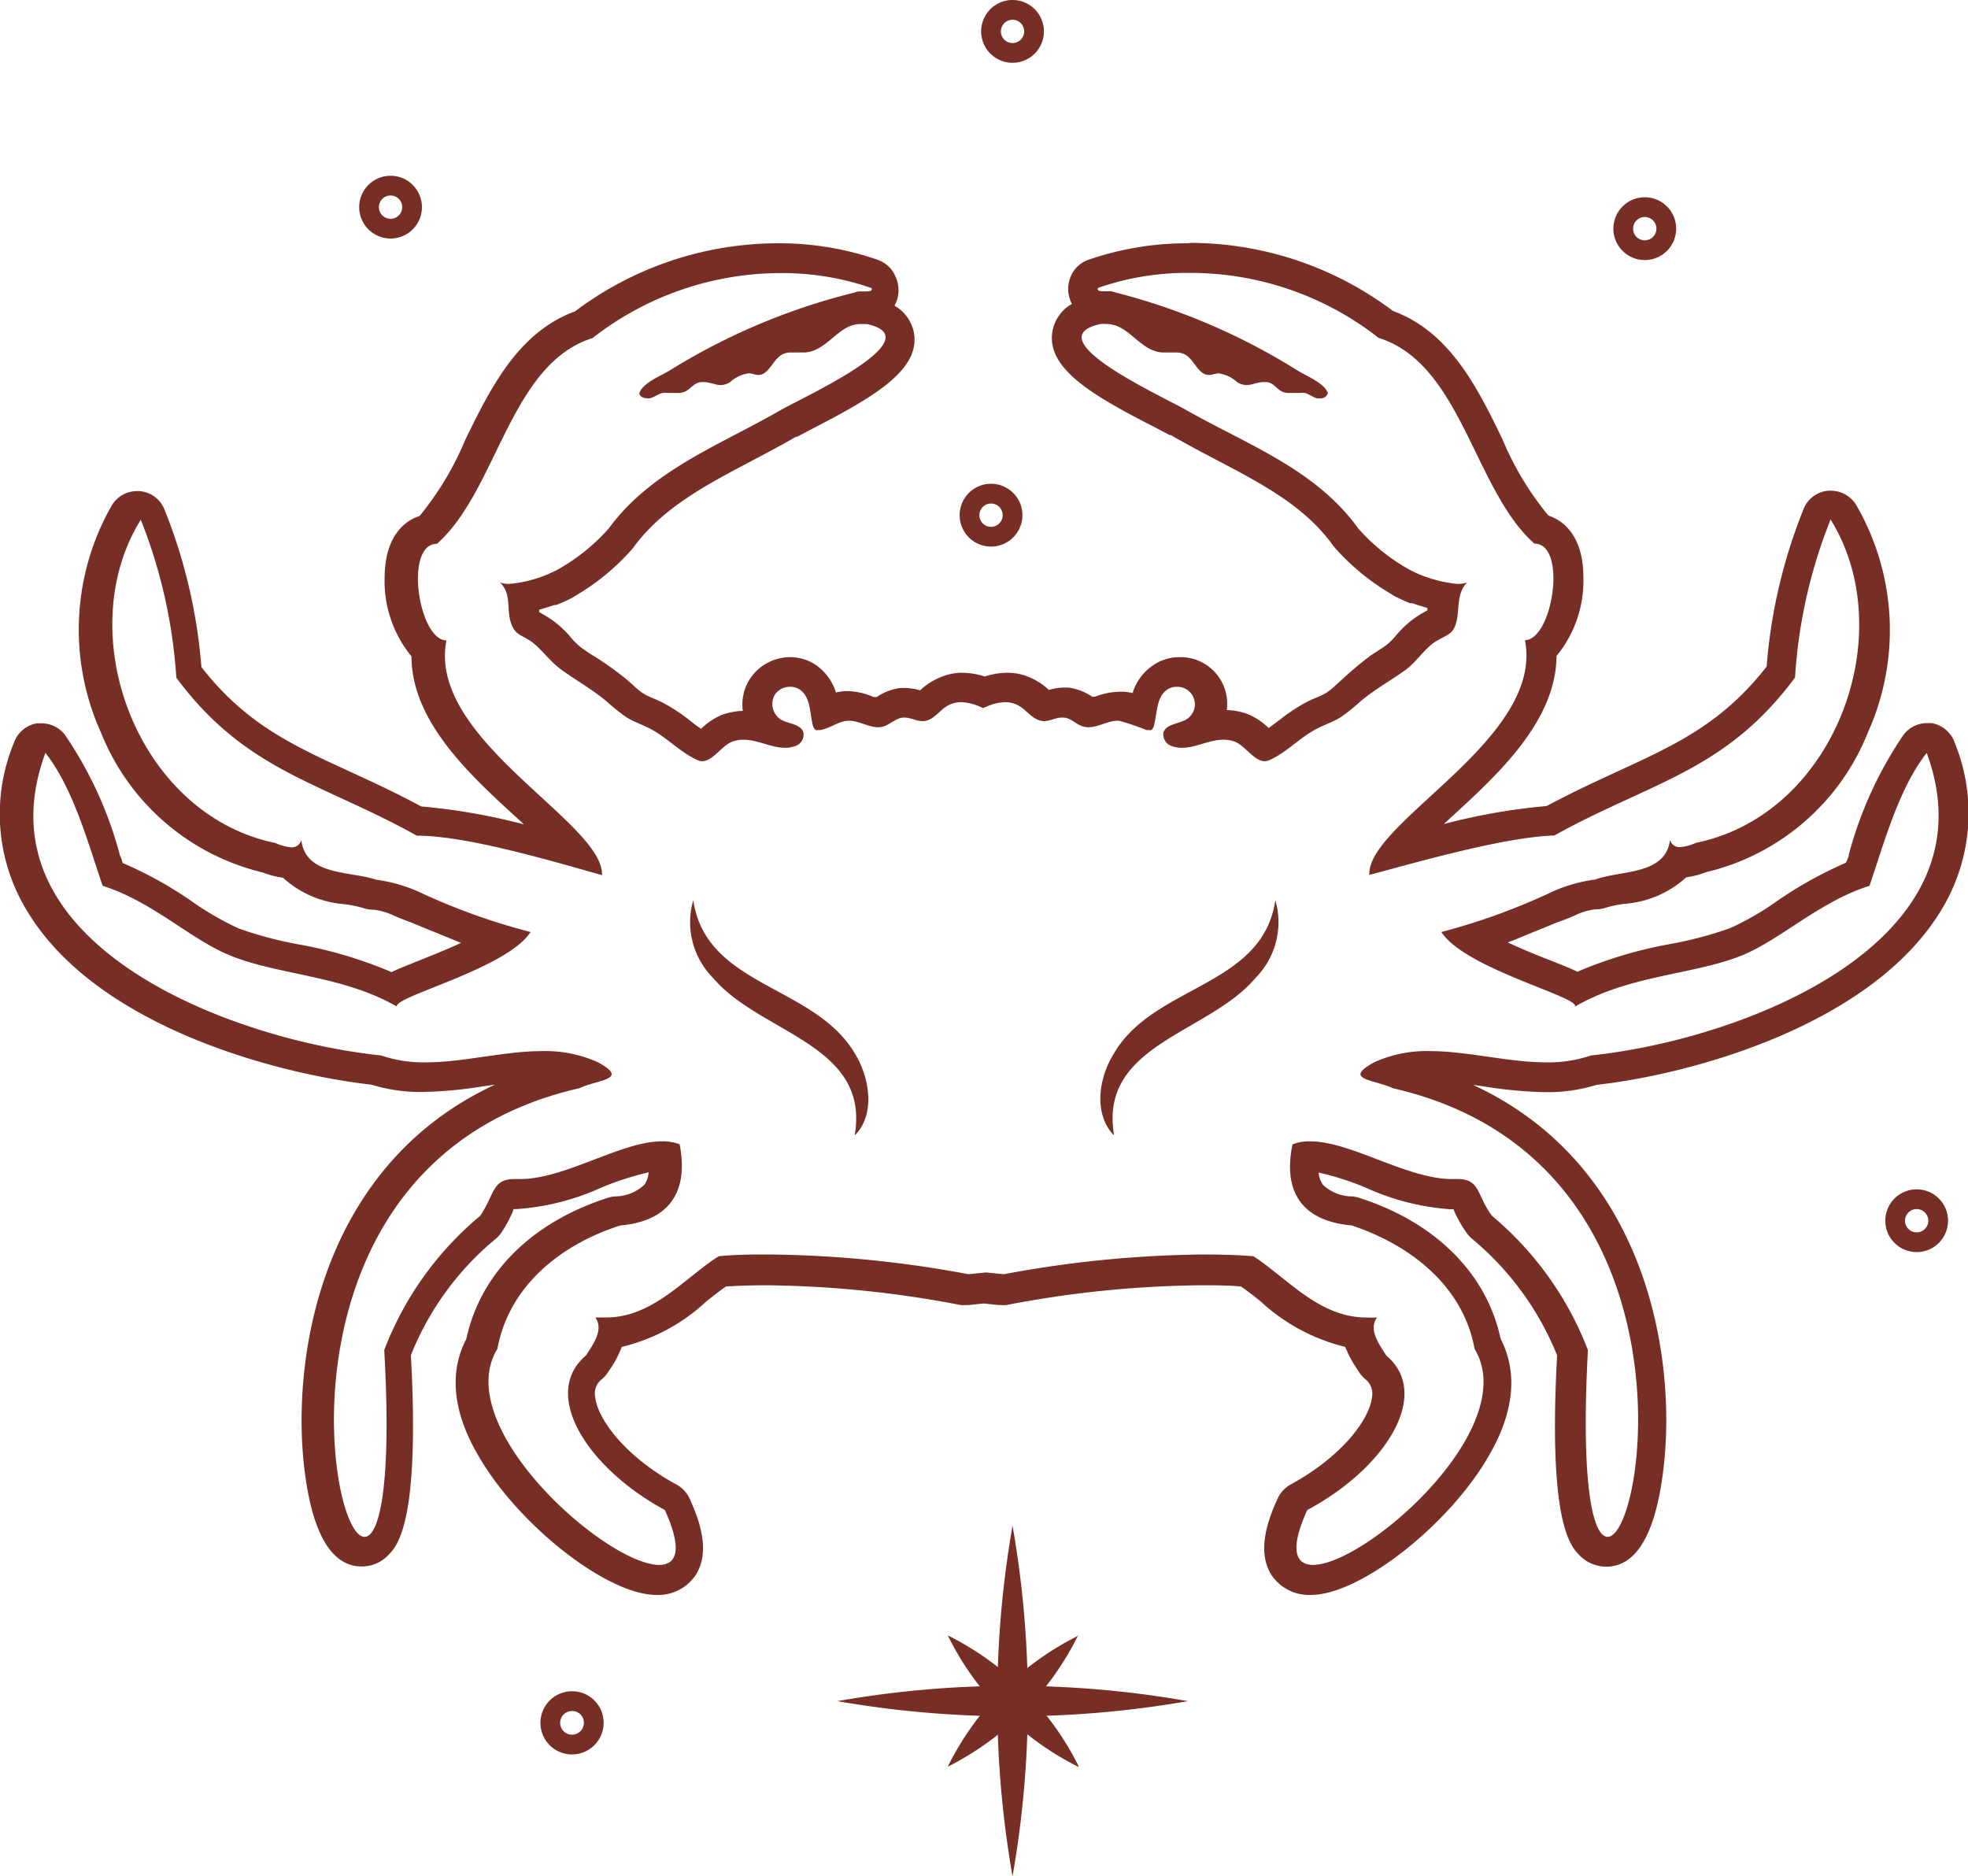 <svg xmlns="http://www.w3.org/2000/svg" xmlns:xlink="http://www.w3.org/1999/xlink" viewBox="0 0 99.67 95.02"><defs><style>.cls-1,.cls-4{fill:none;}.cls-2{fill:#772e25;}.cls-3{fill:url(#New_Pattern_Swatch_6);}.cls-4{stroke-miterlimit:10;stroke:url(#New_Pattern_Swatch_6);}</style><pattern id="New_Pattern_Swatch_6" data-name="New Pattern Swatch 6" width="65" height="65" patternTransform="translate(255 8)" patternUnits="userSpaceOnUse" viewBox="0 0 65 65"><rect class="cls-1" width="65" height="65"/><rect class="cls-2" width="65" height="65"/></pattern></defs><g id="Layer_2" data-name="Layer 2"><g id="Layer_1-2" data-name="Layer 1"><path class="cls-3" d="M60.28,13.82a15.47,15.47,0,0,1,9.54,3.29c4.21,1.32,4.82,7.7,7.89,10.42h0c1.68,0,.93,4.87-.48,4.89,1,5-8,9.21-7.88,11.89,2.92-.79,6.94-1.92,9.37-2,4.88-2.71,8.67-3.24,12.19-8a25.83,25.83,0,0,1,1.8-8c3.58,5.76.24,14.93-6.81,16.37a2.5,2.5,0,0,1-.81.22.5.5,0,0,1-.51-.36c-.23,1.78-2.45,1.52-3.79,2a7.83,7.83,0,0,0-2.43.74A32.7,32.7,0,0,1,73,47.2c1.2,1.87,7.06,3.3,6.76,3.78,2.76-1.61,6-1.61,8.45-2.59,2-.82,3.92-2.72,6.47-3.53.69-2,1.47-4.93,2.9-6.73,3.54,9.65-9.4,14.53-17,15.32a6.68,6.68,0,0,1-2.26.35c-1.93,0-4-.57-5.92-.57a6.42,6.42,0,0,0-2.79.56c-1.63.89-.07.86.93,1.32h0c15.58,3.56,12.87,22.72,10.88,22.72-.74,0-1.37-2.58-1-9.46a16.6,16.6,0,0,0-4.85-6.79c-.77-1-.59-1.87-1.73-1.87l-.31,0h0c-2.27,0-5.11-1.91-7.18-1.91a2.41,2.41,0,0,0-.89.15c-.5,2.4.48,3.89,3,4.11,3,1,5.65,3.09,6.22,6.25,2.42,4-5.51,10.94-8.18,10.94-.9,0-1.2-.8-.29-2.78,4-2.14,6.31-5.88,4-7.82-.34-.54-.93-1.31-.47-1.93a5.25,5.25,0,0,1-.56,0c-2.37,0-4-2-5.7-3.1-.85-.07-1.71-.09-2.56-.09a57.31,57.31,0,0,0-10.08,1l-.9-.09-.89.09a57.31,57.31,0,0,0-10.08-1c-.85,0-1.71,0-2.57.09-1.69,1.06-3.32,3.1-5.7,3.1l-.55,0c.45.62-.13,1.39-.48,1.93-2.29,1.94.05,5.68,4,7.82.91,2,.61,2.78-.29,2.78-2.67,0-10.6-7-8.19-10.94.58-3.16,3.18-5.28,6.23-6.25,2.48-.22,3.47-1.71,3-4.11a2.43,2.43,0,0,0-.9-.15c-2.06,0-4.9,1.91-7.17,1.91h0l-.31,0c-1.14,0-1,.84-1.73,1.87a16.51,16.51,0,0,0-4.85,6.79c.39,6.88-.25,9.46-1,9.46-2,0-4.7-19.16,10.88-22.72h0c1-.46,2.56-.43.93-1.32a6.47,6.47,0,0,0-2.8-.56c-1.94,0-4,.57-5.91.57a6.6,6.6,0,0,1-2.26-.35c-7.64-.79-20.57-5.67-17-15.32,1.43,1.8,2.21,4.74,2.9,6.73,2.55.81,4.44,2.71,6.46,3.53,2.45,1,5.7,1,8.45,2.59-.29-.48,5.56-1.91,6.76-3.78a32.6,32.6,0,0,1-5.39-1.91,7.83,7.83,0,0,0-2.43-.74c-1.35-.45-3.56-.19-3.79-2a.5.5,0,0,1-.51.36,2.43,2.43,0,0,1-.81-.22c-7-1.44-10.39-10.61-6.81-16.37a26.12,26.12,0,0,1,1.8,8c3.52,4.75,7.3,5.28,12.18,8,2.43,0,6.45,1.17,9.38,2,.09-2.68-8.87-6.87-7.88-11.89-1.41,0-2.16-4.89-.48-4.89h0c3.07-2.72,3.68-9.1,7.88-10.42a15.5,15.5,0,0,1,9.54-3.29,13.73,13.73,0,0,1,4.59.76c.06.16-.12.17-.35.17h-.16a.77.77,0,0,0-.37.06A32.41,32.41,0,0,0,34,18.71c-.45.3-1.44.65-1.62,1.2,0,.17.21.26.4.26a.32.32,0,0,0,.14,0c.22-.06.41-.21.63-.27a1.18,1.18,0,0,1,.27,0l.49,0a.85.85,0,0,0,.39-.07c.31-.16.45-.45.82-.48h.11c.34,0,.58.15.87.15a.9.9,0,0,0,.49-.16,1.75,1.75,0,0,1,.9-.43h.06c.15,0,.3.08.45.08.56,0,.73-.8,1.24-1.05a.91.91,0,0,1,.44-.09c.19,0,.39,0,.59,0h.08c1.16-.06,1.7-1.44,2.83-1.44l.32,0c3.33.73-3.08,3.63-4.33,4.34h0c-3.08,1.78-6.57,3.05-8.73,6a9.91,9.91,0,0,1-2.57,2.08h0a7.09,7.09,0,0,1-.69.32,6.63,6.63,0,0,1-1.77.42,1.57,1.57,0,0,1-.49-.07c.58.54.34,1.27.53,1.95s.49.67,1,1,1,1.06,1.6,1.48c.75.54,1.57,1,2.27,1.59a10.43,10.43,0,0,0,1,.8c.38.24.82.38,1.22.59.84.44,1.51,1.19,2.38,1.58a.57.57,0,0,0,.24.06c.55,0,1-.81,1.55-1a1.7,1.7,0,0,1,.54-.09c.72,0,1.41.41,2.11.41a1.4,1.4,0,0,0,.49-.08.61.61,0,0,0,.44-.69c-.12-.44-.75-.43-1.14-.66a.93.93,0,0,1-.3-1.27.92.92,0,0,1,.77-.39.86.86,0,0,1,.51.16c.52.38.48,1.15.63,1.77a.43.43,0,0,0,.15.26.32.32,0,0,0,.14,0h.11c.48-.09.89-.43,1.37-.47H43c.5,0,1,.33,1.46.33a1,1,0,0,0,.34-.06c.32-.12.59-.4.94-.43h.07c.31,0,.6.18.91.18h0c.59,0,.88-.63,1.39-.84a1.38,1.38,0,0,1,.56-.12,2.51,2.51,0,0,1,.92.21l.2.09.21-.09a2.47,2.47,0,0,1,.92-.21,1.38,1.38,0,0,1,.56.12c.5.21.79.82,1.39.84h0c.31,0,.6-.18.91-.18h.07c.35,0,.61.31.94.43a1,1,0,0,0,.33.06c.49,0,1-.33,1.47-.33h.09a14,14,0,0,1,1.38.47h.11a.32.32,0,0,0,.14,0,.42.42,0,0,0,.14-.26c.16-.62.12-1.39.64-1.77a.86.86,0,0,1,.51-.16.89.89,0,0,1,.47,1.66c-.4.23-1,.22-1.15.66a.63.63,0,0,0,.44.69,1.49,1.49,0,0,0,.5.08c.7,0,1.39-.41,2.11-.41a1.7,1.7,0,0,1,.54.09c.55.2,1,1,1.54,1a.61.61,0,0,0,.25-.06c.87-.39,1.53-1.14,2.38-1.58.4-.21.84-.35,1.22-.59a9.13,9.13,0,0,0,1-.8c.71-.6,1.53-1.05,2.28-1.59.58-.42,1-1.14,1.59-1.48s.85-.35,1-1,0-1.41.53-1.95a1.61,1.61,0,0,1-.49.07,6.63,6.63,0,0,1-1.77-.42,6.14,6.14,0,0,1-.69-.32h0a9.75,9.75,0,0,1-2.57-2.08c-2.16-3-5.66-4.25-8.73-6h0c-1.24-.71-7.65-3.61-4.32-4.34a1.73,1.73,0,0,1,.32,0c1.13,0,1.67,1.38,2.83,1.44h.08c.19,0,.39,0,.59,0a1,1,0,0,1,.44.09c.5.25.68,1.05,1.24,1.05h0c.15,0,.3-.07.45-.08h.06a1.75,1.75,0,0,1,.9.43.88.88,0,0,0,.49.16c.29,0,.53-.15.87-.15h.1c.38,0,.51.32.83.48a.85.85,0,0,0,.39.07l.49,0a1.24,1.24,0,0,1,.27,0c.22.06.4.21.62.27a.39.39,0,0,0,.15,0,.37.37,0,0,0,.4-.26c-.19-.55-1.18-.9-1.62-1.2a32.54,32.54,0,0,0-9.14-3.9.77.77,0,0,0-.37-.06h-.16c-.23,0-.42,0-.35-.17a13.71,13.71,0,0,1,4.58-.76m0-1.5a15.34,15.34,0,0,0-5.08.84,1.49,1.49,0,0,0-.88.84,1.58,1.58,0,0,0,.06,1.39,2,2,0,0,0-1,1.46c-.24,1.83,2,3.16,5.26,4.82l.68.36.06,0c.74.43,1.5.83,2.24,1.22,2.35,1.23,4.57,2.39,6,4.4l.12.14a11.73,11.73,0,0,0,2.82,2.3l.14.09a8.84,8.84,0,0,0,.81.37l.12,0,.29.1.46.14s0,.08,0,.12h0l-.29.16a5.07,5.07,0,0,0-1.28,1.09,3.6,3.6,0,0,1-.47.48c-.26.19-.54.37-.81.54A18.28,18.28,0,0,0,68,34.38l-.32.29a3.42,3.42,0,0,1-.47.39,3.58,3.58,0,0,1-.52.26,6.28,6.28,0,0,0-.59.27,9.94,9.94,0,0,0-1.31.88l-.54.4a3.2,3.2,0,0,0-1.12-.73,3.48,3.48,0,0,0-1-.18,2.36,2.36,0,0,0-2.38-2.68,2.35,2.35,0,0,0-1.39.44,2.59,2.59,0,0,0-1,1.38,2.89,2.89,0,0,0-.44-.07h-.22a3.6,3.6,0,0,0-1.23.25l-.16,0h0a2.8,2.8,0,0,0-1.2-.46h-.22a3,3,0,0,0-.77.12h0a3.26,3.26,0,0,0-1-.65A2.82,2.82,0,0,0,51,34.07a3.82,3.82,0,0,0-1.13.19,3.81,3.81,0,0,0-1.12-.19,2.82,2.82,0,0,0-1.15.24,3.32,3.32,0,0,0-1,.65h0a3,3,0,0,0-.77-.12H45.6a2.8,2.8,0,0,0-1.2.46h0l-.15,0A3.6,3.6,0,0,0,43,35h-.22a2.7,2.7,0,0,0-.44.07,2.71,2.71,0,0,0-1-1.38A2.35,2.35,0,0,0,40,33.28a2.45,2.45,0,0,0-2,1.07A2.39,2.39,0,0,0,37.62,36a3.6,3.6,0,0,0-1,.18,3.25,3.25,0,0,0-1.11.73,6.25,6.25,0,0,1-.54-.4,9.45,9.45,0,0,0-1.32-.88,6.11,6.11,0,0,0-.58-.27,3.58,3.58,0,0,1-.52-.26,2.92,2.92,0,0,1-.47-.39l-.33-.29a16.72,16.72,0,0,0-1.55-1.12q-.42-.25-.81-.54a3.59,3.59,0,0,1-.48-.48,5,5,0,0,0-1.27-1.09L27.31,31h0a.49.49,0,0,1,0-.12l.46-.14.29-.1.11,0c.3-.12.58-.25.82-.37l.14-.09a11.73,11.73,0,0,0,2.82-2.3l.12-.14c1.45-2,3.67-3.17,6-4.4.74-.39,1.5-.79,2.24-1.22l.06,0,.68-.36c3.23-1.66,5.49-3,5.25-4.82a2,2,0,0,0-1-1.46A1.61,1.61,0,0,0,45.35,14a1.51,1.51,0,0,0-.89-.84,15.25,15.25,0,0,0-5.08-.84,17.11,17.11,0,0,0-10.26,3.45c-2.9,1.06-4.3,3.94-5.55,6.49a15.48,15.48,0,0,1-2.32,3.87c-.92.3-1.76,1.21-1.77,3.11a6,6,0,0,0,1.36,4c0,3.29,2.95,6,5.35,8.19l.35.32a31.11,31.11,0,0,0-5.21-.91c-1.28-.69-2.47-1.24-3.62-1.77-2.94-1.35-5.28-2.43-7.51-5.29a27,27,0,0,0-1.88-8,1.48,1.48,0,0,0-1.26-.91H6.94a1.5,1.5,0,0,0-1.27.71,12.66,12.66,0,0,0-.56,11.51,11.77,11.77,0,0,0,8.22,7.1,4.31,4.31,0,0,0,1,.26,5.2,5.2,0,0,0,3.11,1.34,5.74,5.74,0,0,1,1,.21,1.49,1.49,0,0,0,.47.07,3.18,3.18,0,0,1,1.08.32q.38.16.84.33l1,.41,1.52.62c-.75.35-1.55.66-2.09.88s-1.06.42-1.43.6a21.84,21.84,0,0,0-4.74-1.41,19.38,19.38,0,0,1-3-.8,15,15,0,0,1-2.37-1.37A19.8,19.8,0,0,0,6.2,43.7c0-.13-.08-.27-.13-.4a19.8,19.8,0,0,0-2.79-6.1,1.51,1.51,0,0,0-1.17-.57l-.24,0a1.5,1.5,0,0,0-1.17,1,9.42,9.42,0,0,0,.75,8.63C5,52,14,54.39,18.81,54.93a8.4,8.4,0,0,0,2.59.37,21.83,21.83,0,0,0,3.16-.3l.51-.07C16.29,59,14.77,68.63,15.4,74.25c.38,3.37,1.37,5.08,2.92,5.08a1.86,1.86,0,0,0,1.38-.61c.43-.46,1.57-1.66,1.11-10.09a14.7,14.7,0,0,1,4.28-5.88,1.79,1.79,0,0,0,.27-.28A6.23,6.23,0,0,0,26,61.28l0-.05h.17a12.34,12.34,0,0,0,4.29-1.09,14.84,14.84,0,0,1,2.39-.77,1.27,1.27,0,0,1-.21.62,2.19,2.19,0,0,1-1.51.6,1.7,1.7,0,0,0-.31.06c-3.88,1.23-6.49,3.83-7.2,7.15-.63,1.2-1,3.13.56,5.84,2,3.54,6.55,7.13,9.05,7.13a2.28,2.28,0,0,0,2-1c.77-1.2.19-2.8-.31-3.89a1.54,1.54,0,0,0-.66-.7c-2.54-1.38-4-3.28-4.12-4.45a.92.92,0,0,1,.36-.9,1.43,1.43,0,0,0,.3-.35l.09-.13a5.35,5.35,0,0,0,.6-1.14,9.55,9.55,0,0,0,4.28-2.3c.35-.28.68-.54,1-.76q1-.06,2.07-.06a54.24,54.24,0,0,1,9.81,1,1.23,1.23,0,0,0,.27,0h.15l.74-.08.75.08h.15a1.14,1.14,0,0,0,.26,0,54.43,54.43,0,0,1,9.82-1c.69,0,1.39,0,2.06.06.32.22.65.48,1,.76a9.66,9.66,0,0,0,4.28,2.3,5.81,5.81,0,0,0,.61,1.14l.09.14a1.59,1.59,0,0,0,.3.34.94.94,0,0,1,.36.9c-.12,1.17-1.58,3.07-4.13,4.45a1.57,1.57,0,0,0-.65.7c-.5,1.09-1.08,2.69-.31,3.89a2.28,2.28,0,0,0,2,1c2.5,0,7.06-3.59,9.05-7.13C77,70.93,76.62,69,76,67.8c-.71-3.32-3.32-5.92-7.2-7.15a1.65,1.65,0,0,0-.32-.06A2.17,2.17,0,0,1,67,60a1.28,1.28,0,0,1-.22-.62,14.62,14.62,0,0,1,2.4.77,12.34,12.34,0,0,0,4.29,1.09h.16l0,.05a6.23,6.23,0,0,0,.68,1.19,1.79,1.79,0,0,0,.27.28,14.89,14.89,0,0,1,4.28,5.88c-.46,8.43.67,9.63,1.1,10.09a1.9,1.9,0,0,0,1.39.61c1.55,0,2.53-1.71,2.91-5.08.64-5.62-.88-15.26-9.66-19.32l.5.07a22.1,22.1,0,0,0,3.17.3,8.4,8.4,0,0,0,2.59-.37c4.84-.54,13.78-3,17.35-8.68A9.42,9.42,0,0,0,99,37.62a1.51,1.51,0,0,0-1.17-1l-.24,0a1.51,1.51,0,0,0-1.17.57,19.8,19.8,0,0,0-2.79,6.1c0,.13-.09.27-.14.4A20.56,20.56,0,0,0,90,45.63,14.15,14.15,0,0,1,87.63,47a19.24,19.24,0,0,1-3,.8,21.84,21.84,0,0,0-4.74,1.41c-.38-.18-.85-.37-1.44-.6s-1.33-.53-2.09-.88c.52-.2,1-.41,1.53-.62l1-.41c.32-.11.6-.22.85-.33a3.12,3.12,0,0,1,1.08-.32,1.49,1.49,0,0,0,.47-.07,5.74,5.74,0,0,1,1-.21,5.2,5.2,0,0,0,3.11-1.34,4.31,4.31,0,0,0,1-.26,11.73,11.73,0,0,0,8.21-7.1A12.63,12.63,0,0,0,94,25.56a1.51,1.51,0,0,0-1.27-.71h-.12a1.47,1.47,0,0,0-1.26.91,27,27,0,0,0-1.88,8c-2.24,2.86-4.58,3.94-7.51,5.29-1.15.53-2.34,1.08-3.63,1.77a31,31,0,0,0-5.2.91l.34-.32c2.41-2.2,5.34-4.9,5.36-8.19a6,6,0,0,0,1.36-4c0-1.9-.86-2.81-1.77-3.11a15.31,15.31,0,0,1-2.33-3.87c-1.24-2.55-2.64-5.43-5.54-6.49a17.11,17.11,0,0,0-10.27-3.45Z"/><path class="cls-3" d="M56.38,57.46c-1-1.08-.73-2.86,0-4.05,2-3.55,7.56-3.39,8.21-7.82a4,4,0,0,1-1,3.93c-2.36,2.82-7.94,3.36-7.17,7.94Z"/><path class="cls-3" d="M43.29,57.46c.77-4.59-4.81-5.12-7.18-7.94a4,4,0,0,1-1-3.93c.66,4.43,6.18,4.27,8.22,7.82.71,1.19,1,3,0,4.05Z"/><circle class="cls-4" cx="19.78" cy="10.49" r="1.09"/><path class="cls-4" d="M51.28,26.13A1.09,1.09,0,1,1,50.19,25,1.09,1.09,0,0,1,51.28,26.13Z"/><path class="cls-4" d="M52.37,1.59A1.09,1.09,0,1,1,51.28.5,1.09,1.09,0,0,1,52.37,1.59Z"/><circle class="cls-4" cx="97.07" cy="61.82" r="1.09"/><path class="cls-4" d="M84.39,11.58a1.09,1.09,0,1,1-1.09-1.09A1.09,1.09,0,0,1,84.39,11.58Z"/><path class="cls-4" d="M30.07,87.24A1.1,1.1,0,1,1,29,86.15,1.09,1.09,0,0,1,30.07,87.24Z"/><path class="cls-3" d="M51.28,77.27a51.12,51.12,0,0,1,0,17.75,51.37,51.37,0,0,1,0-17.75Z"/><path class="cls-3" d="M60.16,86.15a51.61,51.61,0,0,1-17.75,0,51.12,51.12,0,0,1,17.75,0Z"/><path class="cls-3" d="M54.6,82.82A14.74,14.74,0,0,1,48,89.47a14.64,14.64,0,0,1,6.64-6.65Z"/><path class="cls-3" d="M54.6,89.47A14.64,14.64,0,0,1,48,82.82a14.74,14.74,0,0,1,6.64,6.65Z"/></g></g></svg>